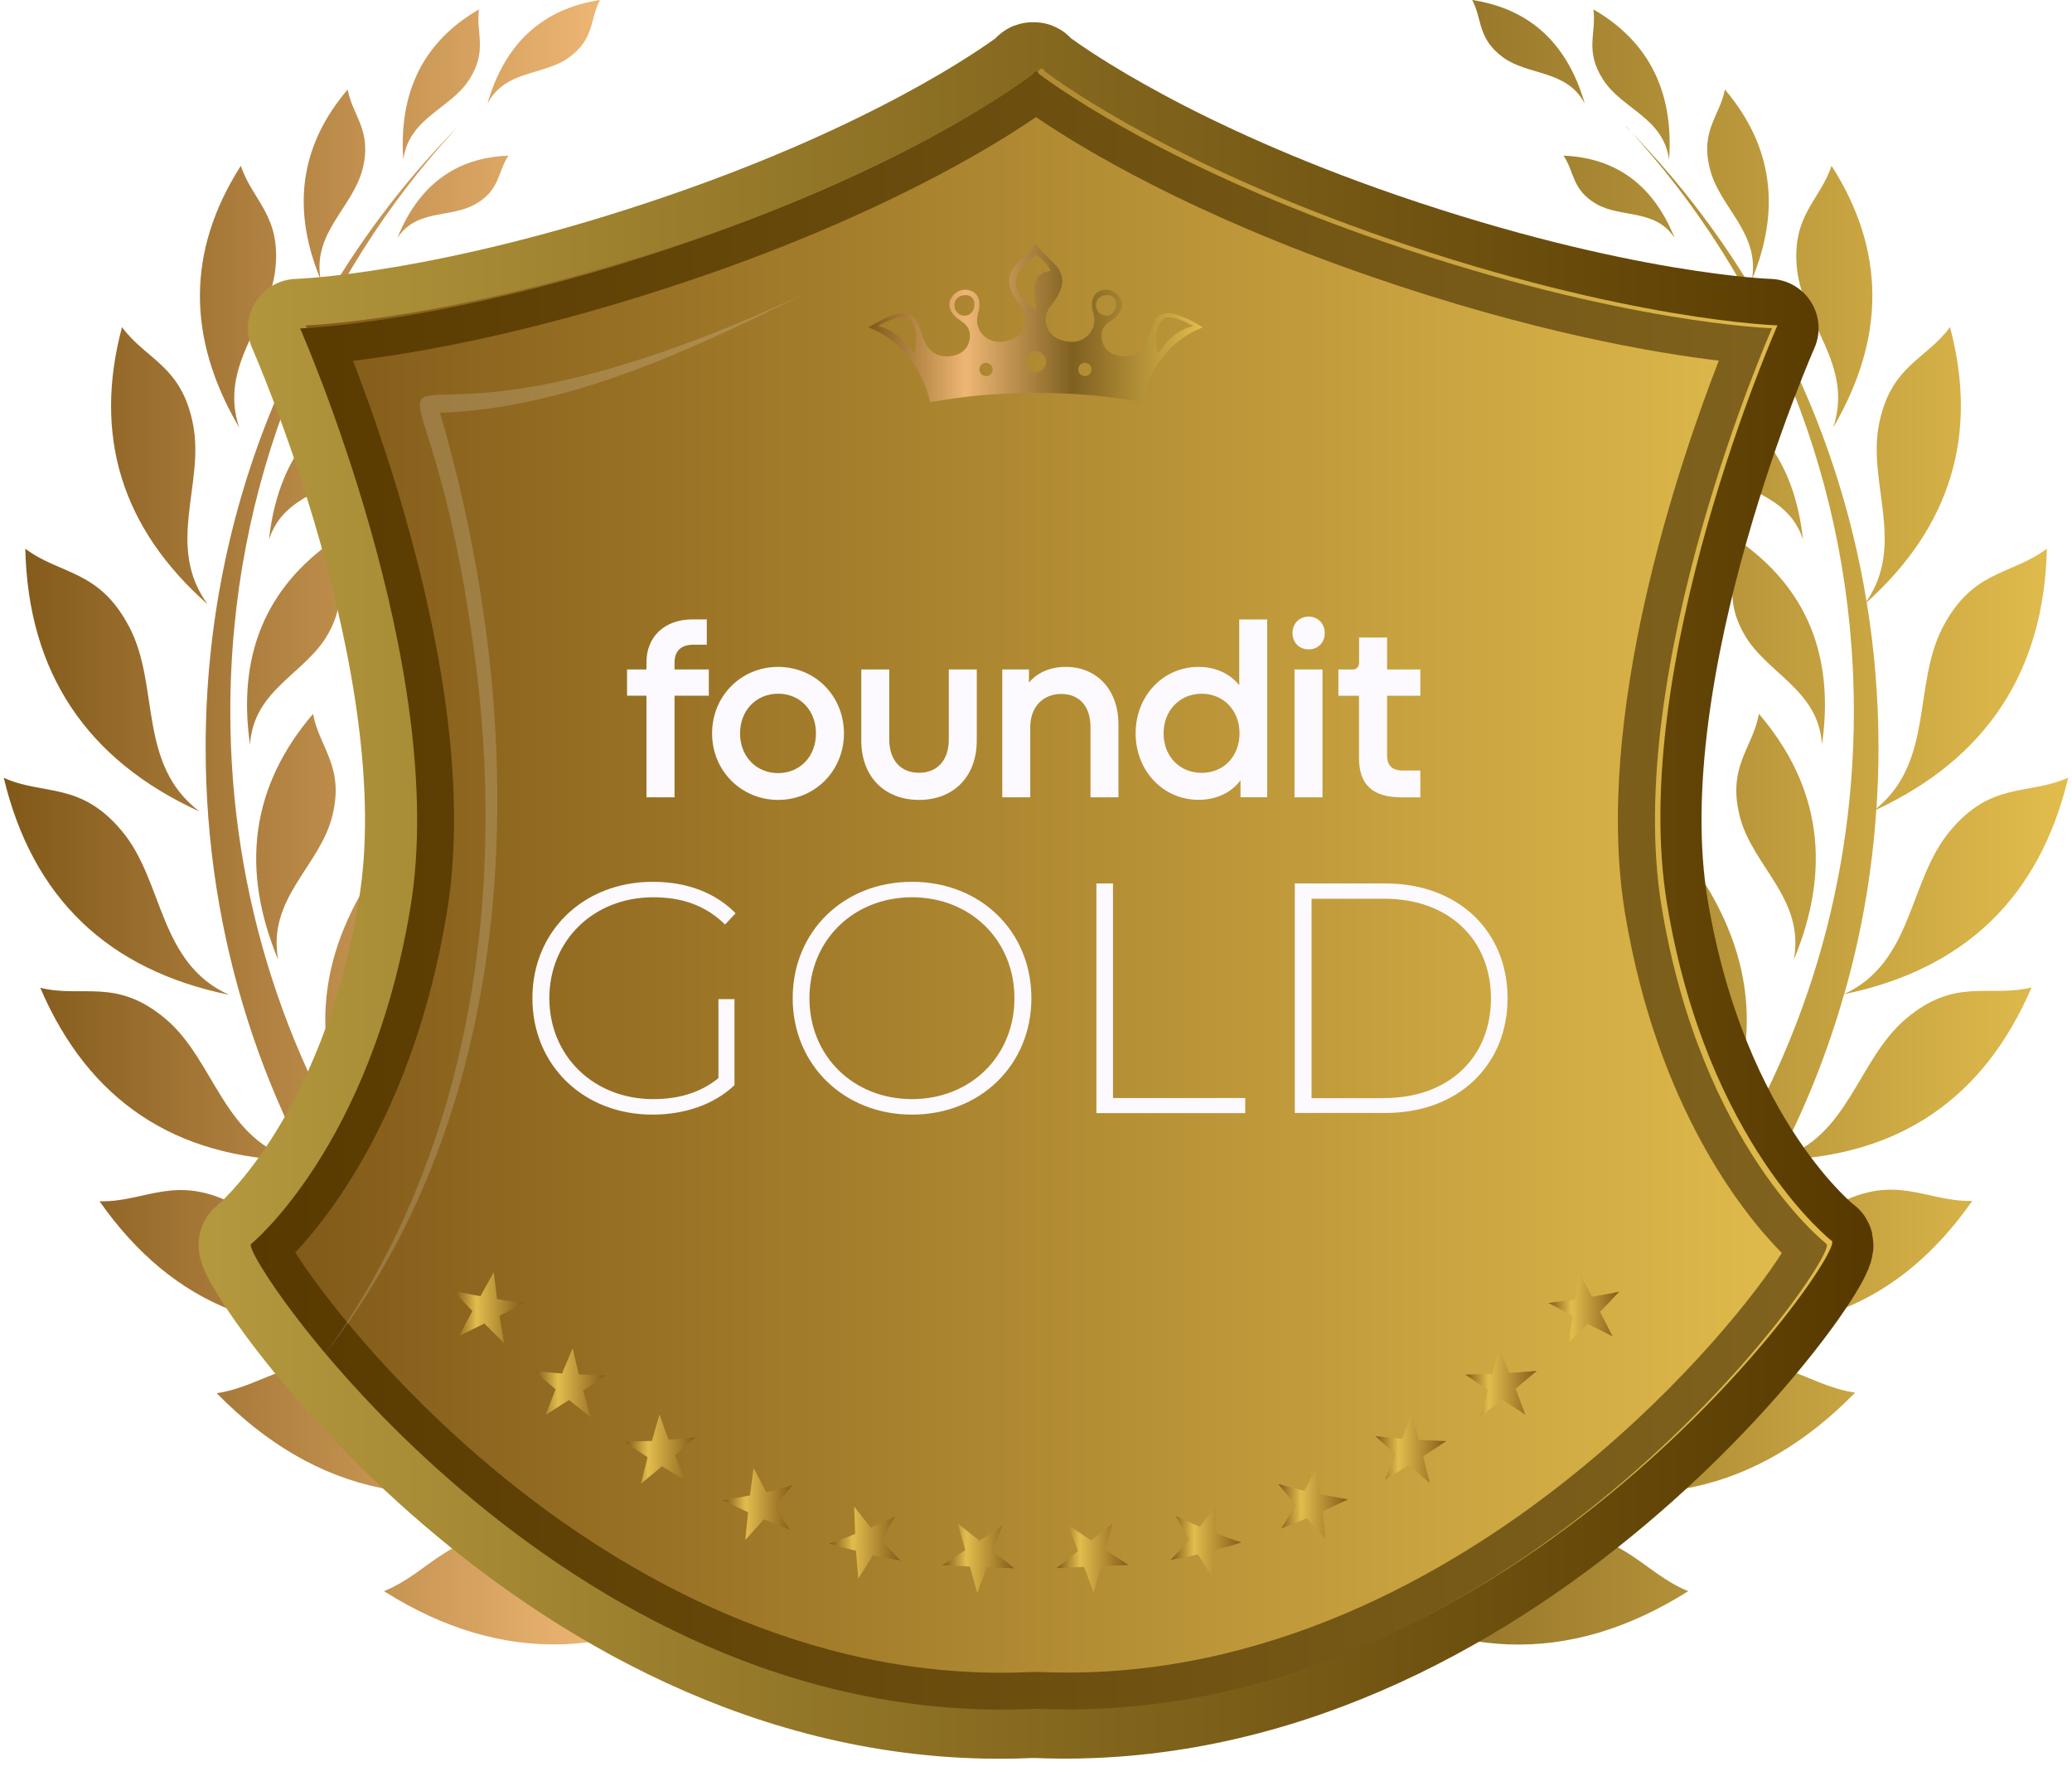 <svg width="84" height="72" viewBox="0 0 84 72" fill="none" xmlns="http://www.w3.org/2000/svg">
<path fill-rule="evenodd" clip-rule="evenodd" d="M65.933 5.153C70.944 10.23 74.446 16.899 75.671 24.381C77.254 22.059 75.716 19.595 76.171 17.22C76.642 14.808 78.083 14.591 79.054 13.262C80.219 17.646 79.069 21.364 75.678 24.419C75.992 26.345 76.156 28.317 76.156 30.333C76.156 31.154 76.126 31.968 76.074 32.775C78.404 30.856 77.553 27.779 78.747 25.457C79.972 23.082 81.548 23.328 82.981 22.246C82.869 27.211 80.54 30.736 76.067 32.827C75.895 35.403 75.454 37.905 74.767 40.302C77.575 38.995 77.358 35.732 79.046 33.701C80.741 31.655 82.227 32.259 83.848 31.528C82.683 36.389 79.636 39.301 74.76 40.309C74.095 42.647 73.207 44.88 72.109 46.978C74.946 46.127 75.305 42.96 77.269 41.303C79.285 39.6 80.644 40.459 82.362 40.033C80.413 44.566 76.97 46.881 72.079 47.03C70.862 49.36 69.406 51.533 67.733 53.512C71.004 53.415 72.027 50.129 74.454 48.837C76.88 47.545 78.105 48.74 79.957 48.688C76.97 52.959 72.878 54.542 67.733 53.512C65.814 55.782 63.618 57.791 61.206 59.486C64.626 59.785 66.314 56.521 69.129 55.58C72.027 54.617 73.162 56.163 75.208 56.462C71.228 60.539 66.516 61.532 61.132 59.538C58.727 61.218 56.099 62.585 53.313 63.586C53.127 64.832 52.089 65.781 50.834 65.781C50.05 65.781 49.355 65.407 48.892 64.825C47.728 65.064 46.548 65.243 45.345 65.363L42.239 70L39.133 65.363C37.923 65.251 36.735 65.064 35.571 64.825C35.108 65.407 34.413 65.781 33.629 65.781C32.374 65.781 31.337 64.825 31.15 63.578C17.873 58.806 8.337 45.723 8.337 30.318C8.337 20.446 12.257 11.53 18.56 5.138C12.847 11.283 9.337 19.639 9.337 28.847C9.337 43.961 18.799 56.783 31.912 61.278C32.359 60.837 32.964 60.569 33.636 60.569C34.757 60.569 35.712 61.33 36.033 62.391C36.668 62.518 37.31 62.622 37.96 62.712L42.254 56.305L46.548 62.712C47.19 62.622 47.825 62.518 48.452 62.391C48.773 61.33 49.721 60.569 50.849 60.569C51.521 60.569 52.126 60.837 52.574 61.285C65.687 56.79 75.156 43.968 75.156 28.847C75.156 19.639 71.638 11.276 65.933 5.138V5.153ZM64.246 4.197C63.506 2.808 61.968 3.084 60.93 2.322C59.892 1.561 60.101 0.784 59.683 0C62.028 0.358 63.544 1.77 64.246 4.197ZM67.882 9.626C67.023 7.512 65.53 6.4 63.387 6.31C63.835 6.975 63.723 7.699 64.724 8.274C65.732 8.849 67.083 8.453 67.875 9.626H67.882ZM70.854 15.42C70.078 12.732 68.397 11.171 65.799 10.775C66.262 11.642 66.03 12.508 67.18 13.352C68.33 14.188 70.025 13.889 70.847 15.428L70.854 15.42ZM73.094 21.872C72.751 18.698 71.175 16.593 68.345 15.607C68.696 16.675 68.263 17.593 69.391 18.781C70.511 19.96 72.475 19.983 73.094 21.872ZM73.864 30.183C74.379 26.607 73.251 23.821 70.436 21.88C70.518 23.157 69.786 24.03 70.683 25.666C71.579 27.301 73.714 27.921 73.864 30.176V30.183ZM72.721 38.913C74.267 35.209 73.811 31.871 71.31 28.944C71.048 30.348 70.018 31.072 70.533 33.103C71.048 35.134 73.184 36.434 72.721 38.913ZM69.017 47.187C71.362 43.349 71.429 39.563 69.137 35.844C68.607 37.352 67.337 37.972 67.569 40.324C67.8 42.677 69.951 44.514 69.017 47.187ZM64.051 53.362C66.964 49.606 67.457 45.619 65.47 41.415C64.738 42.938 63.334 43.438 63.305 45.947C63.282 48.456 65.343 50.652 64.051 53.355V53.362ZM58.167 58.261C61.864 54.714 63.013 50.517 61.527 45.686C60.512 47.202 58.921 47.508 58.511 50.189C58.1 52.87 59.974 55.573 58.167 58.254V58.261ZM53.134 60.576C56.898 55.931 57.637 50.928 55.247 45.589C54.284 47.486 52.499 48.075 52.402 51.234C52.305 54.386 54.837 57.216 53.134 60.584V60.576ZM67.666 6.467C67.86 3.719 66.844 1.68 64.597 0.381C64.731 1.344 64.223 2.054 65 3.241C65.769 4.428 67.427 4.764 67.666 6.467ZM71.011 11.366C72.213 8.491 71.862 5.907 69.928 3.629C69.719 4.719 68.92 5.279 69.323 6.855C69.719 8.431 71.377 9.439 71.019 11.366H71.011ZM74.319 17.332C76.447 13.703 76.447 10.156 74.252 6.721C73.781 8.14 72.609 8.744 72.856 10.94C73.109 13.135 75.156 14.815 74.319 17.332ZM53.858 64.004C58.727 67.371 63.596 67.573 68.442 64.511C66.516 63.727 65.754 61.958 62.722 62.204C59.69 62.45 57.264 65.385 53.858 64.004ZM19.762 4.197C20.509 2.808 22.04 3.084 23.078 2.322C24.115 1.561 23.906 0.784 24.325 0C21.98 0.358 20.464 1.77 19.762 4.197ZM16.125 9.626C16.924 8.453 18.276 8.856 19.276 8.274C20.285 7.699 20.165 6.975 20.613 6.31C18.47 6.392 16.977 7.512 16.118 9.626H16.125ZM13.146 15.42C13.967 13.882 15.662 14.188 16.812 13.344C17.962 12.501 17.731 11.642 18.194 10.768C15.595 11.164 13.922 12.725 13.138 15.413L13.146 15.42ZM10.905 21.872C11.525 19.983 13.482 19.96 14.609 18.781C15.729 17.593 15.304 16.675 15.655 15.607C12.825 16.593 11.257 18.698 10.905 21.872ZM10.136 30.183C10.286 27.921 12.421 27.308 13.318 25.673C14.214 24.038 13.482 23.164 13.564 21.887C10.749 23.829 9.621 26.607 10.136 30.191V30.183ZM11.279 38.913C10.816 36.434 12.952 35.134 13.467 33.103C13.982 31.072 12.952 30.34 12.69 28.944C10.189 31.871 9.733 35.209 11.279 38.913ZM14.983 47.187C14.042 44.514 16.2 42.677 16.431 40.324C16.663 37.972 15.393 37.352 14.863 35.844C12.578 39.563 12.638 43.349 14.983 47.187ZM19.949 53.362C18.657 50.659 20.718 48.464 20.695 45.955C20.673 43.446 19.262 42.945 18.53 41.422C16.543 45.619 17.036 49.606 19.949 53.37V53.362ZM25.833 58.261C24.026 55.573 25.908 52.877 25.489 50.196C25.079 47.508 23.488 47.209 22.473 45.693C20.987 50.525 22.137 54.714 25.833 58.269V58.261ZM30.866 60.576C29.163 57.208 31.702 54.386 31.598 51.227C31.493 48.075 29.716 47.486 28.753 45.581C26.363 50.921 27.102 55.924 30.866 60.569V60.576ZM16.349 6.467C16.588 4.764 18.246 4.428 19.015 3.241C19.784 2.054 19.284 1.344 19.418 0.381C17.171 1.68 16.163 3.719 16.349 6.467ZM13.004 11.366C12.638 9.439 14.296 8.431 14.699 6.855C15.095 5.279 14.296 4.712 14.094 3.629C12.153 5.907 11.809 8.491 13.011 11.366H13.004ZM9.696 17.332C8.859 14.815 10.905 13.135 11.159 10.94C11.413 8.744 10.233 8.14 9.763 6.721C7.568 10.156 7.56 13.703 9.696 17.332ZM8.419 24.501C6.694 22.141 8.299 19.632 7.829 17.22C7.366 14.808 5.917 14.591 4.946 13.262C3.767 17.683 4.946 21.432 8.419 24.501ZM8.09 32.902C3.52 30.818 1.138 27.271 1.026 22.246C2.452 23.321 4.035 23.075 5.26 25.457C6.485 27.831 5.566 30.99 8.09 32.902ZM9.285 40.332C6.418 39.04 6.649 35.747 4.954 33.708C3.259 31.662 1.773 32.267 0.152 31.535C1.317 36.411 4.386 39.331 9.285 40.332ZM12.1 47.053C9.061 46.298 8.732 43.02 6.724 41.318C4.715 39.615 3.348 40.474 1.631 40.048C3.602 44.641 7.112 46.955 12.108 47.053H12.1ZM16.275 53.527C12.989 53.445 11.966 50.144 9.539 48.852C7.112 47.56 5.887 48.755 4.035 48.703C7.03 52.974 11.122 54.557 16.275 53.527ZM23.092 59.471C19.463 60.001 17.761 56.566 14.863 55.603C11.966 54.639 10.831 56.185 8.785 56.484C12.825 60.613 17.611 61.584 23.092 59.471ZM30.149 64.004C26.736 65.385 24.317 62.45 21.285 62.204C18.253 61.958 17.492 63.735 15.565 64.511C20.412 67.566 25.28 67.364 30.149 64.004Z" fill="url(#paint0_linear_5112_53078)"/>
<path fill-rule="evenodd" clip-rule="evenodd" d="M73.929 50.428C73.929 50.428 68.866 46.486 67.253 36.785C65.64 27.078 71.726 13.307 71.726 13.307C71.726 13.307 65.64 13.128 55.962 9.798C47.531 6.893 43.021 3.757 42.005 2.995C42.005 2.995 41.961 2.861 41.886 2.913C41.819 2.861 41.774 2.995 41.774 2.995C40.758 3.757 36.255 6.886 27.817 9.798C18.139 13.136 12.053 13.307 12.053 13.307C12.053 13.307 18.139 27.078 16.526 36.785C14.914 46.486 10.067 50.428 10.067 50.428C9.522 50.742 22.441 70.15 41.774 69.276C41.819 69.276 41.856 69.276 41.886 69.276C41.923 69.276 41.961 69.276 42.005 69.276C61.227 70.075 74.579 50.794 73.929 50.421V50.428Z" stroke="url(#paint1_linear_5112_53078)" stroke-width="4" stroke-linecap="round" stroke-linejoin="round"/>
<path fill-rule="evenodd" clip-rule="evenodd" d="M74.261 50.312C74.261 50.312 69.198 46.37 67.586 36.669C65.973 26.962 72.059 13.192 72.059 13.192C72.059 13.192 65.973 13.012 56.295 9.682C47.864 6.777 43.354 3.641 42.338 2.879C42.338 2.879 42.293 2.745 42.219 2.797C42.151 2.745 42.107 2.879 42.107 2.879C41.091 3.641 36.588 6.77 28.15 9.682C18.472 13.02 12.386 13.192 12.386 13.192C12.386 13.192 18.472 26.962 16.859 36.669C15.246 46.37 10.4 50.312 10.4 50.312C9.855 50.626 22.773 70.034 42.107 69.16C42.151 69.16 42.189 69.16 42.219 69.16C42.256 69.16 42.293 69.16 42.338 69.16C61.559 69.959 74.911 50.678 74.261 50.305V50.312Z" fill="url(#paint2_linear_5112_53078)"/>
<path d="M41.992 4.742C43.896 6.041 48.301 8.7 55.575 11.209C62.116 13.464 67.052 14.308 69.681 14.621C68.045 18.833 64.566 29.086 65.88 37.031C67.179 44.827 70.607 49.144 72.235 50.801C71.249 52.355 68.419 56.021 63.946 59.658C59.376 63.377 52.08 67.812 43.276 67.812C42.91 67.812 42.537 67.805 42.171 67.79C42.148 67.79 42.126 67.79 42.111 67.79C42.081 67.79 42.051 67.79 42.029 67.79H41.977C41.977 67.79 41.917 67.79 41.887 67.79C41.864 67.79 41.842 67.79 41.82 67.79C41.416 67.805 41.028 67.82 40.625 67.82C31.806 67.82 24.585 63.361 20.082 59.62C15.758 56.029 12.965 52.347 11.972 50.779C13.54 49.106 16.819 44.805 18.11 37.039C18.82 32.797 18.252 27.406 16.445 21.006C15.751 18.549 14.997 16.436 14.489 15.092C14.429 14.928 14.369 14.771 14.31 14.629C16.931 14.315 21.859 13.471 28.416 11.216C35.674 8.715 40.095 6.049 41.999 4.749M42.029 2.905C42.029 2.905 42.006 2.905 41.999 2.92C41.992 2.912 41.977 2.905 41.969 2.905C41.917 2.905 41.887 3.002 41.887 3.002C40.871 3.764 36.368 6.893 27.93 9.805C18.252 13.143 12.166 13.315 12.166 13.315C12.166 13.315 18.252 27.085 16.639 36.792C15.027 46.492 10.18 50.435 10.18 50.435C9.65 50.742 21.994 69.313 40.625 69.313C41.043 69.313 41.461 69.306 41.887 69.283C41.887 69.283 41.939 69.283 41.969 69.283C41.984 69.283 41.992 69.283 42.006 69.283C42.021 69.283 42.036 69.283 42.044 69.283C42.066 69.283 42.096 69.283 42.118 69.283C42.507 69.298 42.903 69.306 43.291 69.306C61.885 69.306 74.677 50.794 74.042 50.428C74.042 50.428 68.979 46.485 67.366 36.785C65.753 27.077 71.839 13.307 71.839 13.307C71.839 13.307 65.753 13.128 56.075 9.797C47.644 6.893 43.134 3.756 42.118 2.995C42.118 2.995 42.081 2.897 42.036 2.897L42.029 2.905Z" fill="url(#paint3_linear_5112_53078)"/>
<g filter="url(#filter0_d_5112_53078)">
<path fill-rule="evenodd" clip-rule="evenodd" d="M65.366 54.176L64.373 53.676L63.567 54.453L63.761 53.355L62.775 52.825C63.134 52.78 63.507 52.735 63.865 52.675L64.015 51.593L64.545 52.571C64.911 52.511 65.277 52.444 65.643 52.369C65.389 52.645 65.127 52.914 64.866 53.183L65.374 54.176H65.366Z" fill="url(#paint4_linear_5112_53078)"/>
<path fill-rule="evenodd" clip-rule="evenodd" d="M61.839 57.358L60.898 56.745C60.6 56.977 60.316 57.216 60.01 57.432C60.122 57.081 60.219 56.715 60.323 56.357L59.405 55.73L60.502 55.7C60.6 55.349 60.674 54.983 60.764 54.632L61.19 55.663L62.302 55.58L61.443 56.305L61.839 57.35V57.358Z" fill="url(#paint5_linear_5112_53078)"/>
<path fill-rule="evenodd" clip-rule="evenodd" d="M57.964 60.129L57.105 59.412L56.142 59.994L56.582 58.964L55.753 58.224L56.844 58.336C56.978 58 57.097 57.649 57.224 57.306L57.523 58.381L58.636 58.426L57.695 59.046L57.964 60.129Z" fill="url(#paint6_linear_5112_53078)"/>
<path fill-rule="evenodd" clip-rule="evenodd" d="M53.729 62.391L52.982 61.554L51.937 61.972L52.534 61.024L51.817 60.165C52.161 60.255 52.519 60.359 52.878 60.441L53.393 59.478L53.542 60.583L54.648 60.792L53.624 61.27L53.736 62.391H53.729Z" fill="url(#paint7_linear_5112_53078)"/>
<path fill-rule="evenodd" clip-rule="evenodd" d="M49.161 63.959L48.564 63.018C48.206 63.123 47.825 63.168 47.459 63.242C47.72 62.966 47.974 62.712 48.213 62.428C48.026 62.115 47.84 61.786 47.66 61.458C47.989 61.629 48.31 61.749 48.646 61.898L49.311 61.047L49.273 62.152C49.617 62.294 49.975 62.421 50.326 62.533C49.975 62.66 49.602 62.749 49.236 62.839L49.154 63.959H49.161Z" fill="url(#paint8_linear_5112_53078)"/>
<path fill-rule="evenodd" clip-rule="evenodd" d="M44.336 64.572L43.947 63.526L42.827 63.578L43.701 62.884L43.313 61.839L44.239 62.451L45.112 61.757L44.814 62.832L45.747 63.452L44.634 63.496L44.336 64.572Z" fill="url(#paint9_linear_5112_53078)"/>
<path fill-rule="evenodd" clip-rule="evenodd" d="M39.619 64.586L39.32 63.511L38.208 63.459L39.134 62.846L38.835 61.771L39.709 62.465L40.642 61.846L40.254 62.891L41.127 63.586L40.007 63.541L39.619 64.586Z" fill="url(#paint10_linear_5112_53078)"/>
<path fill-rule="evenodd" clip-rule="evenodd" d="M34.793 63.996L34.703 62.876C34.337 62.771 33.971 62.704 33.613 62.577C33.964 62.472 34.322 62.33 34.666 62.189L34.629 61.083L35.301 61.935C35.637 61.793 35.958 61.658 36.286 61.487L35.741 62.465L36.503 63.271C36.137 63.197 35.756 63.152 35.39 63.055L34.8 63.996H34.793Z" fill="url(#paint11_linear_5112_53078)"/>
<path fill-rule="evenodd" clip-rule="evenodd" d="M30.215 62.435L30.327 61.315L29.304 60.83L30.402 60.628L30.551 59.523L31.066 60.494C31.425 60.412 31.776 60.315 32.127 60.217L31.417 61.076L32.015 62.025L30.969 61.599L30.215 62.435Z" fill="url(#paint12_linear_5112_53078)"/>
<path fill-rule="evenodd" clip-rule="evenodd" d="M25.983 60.165L26.252 59.083L25.318 58.455L26.431 58.418L26.737 57.343C26.856 57.679 26.976 58.044 27.11 58.373L28.201 58.269L27.364 59C27.506 59.344 27.648 59.687 27.805 60.031L26.841 59.448L25.975 60.165H25.983Z" fill="url(#paint13_linear_5112_53078)"/>
<path fill-rule="evenodd" clip-rule="evenodd" d="M22.12 57.365L22.523 56.327L21.672 55.596L22.785 55.685L23.218 54.655C23.3 55.006 23.375 55.371 23.464 55.722L24.562 55.76L23.643 56.38C23.74 56.731 23.837 57.104 23.95 57.455C23.651 57.231 23.36 56.992 23.068 56.761L22.12 57.365Z" fill="url(#paint14_linear_5112_53078)"/>
<path fill-rule="evenodd" clip-rule="evenodd" d="M18.628 54.147L19.15 53.154C18.889 52.885 18.635 52.608 18.381 52.332C18.747 52.414 19.105 52.489 19.479 52.549L20.017 51.578L20.151 52.668C20.509 52.736 20.875 52.78 21.234 52.833L20.248 53.348L20.435 54.453L19.636 53.661L18.635 54.154L18.628 54.147Z" fill="url(#paint15_linear_5112_53078)"/>
</g>
<path d="M29.126 40.508H29.776V43.995C28.939 44.794 27.73 45.19 26.453 45.19C23.645 45.19 21.584 43.181 21.584 40.47C21.584 37.76 23.645 35.751 26.468 35.751C27.812 35.751 28.992 36.176 29.821 37.028L29.395 37.483C28.581 36.684 27.61 36.378 26.483 36.378C24.063 36.378 22.271 38.133 22.271 40.47C22.271 42.808 24.063 44.562 26.483 44.562C27.468 44.562 28.372 44.324 29.126 43.711V40.508ZM32.136 40.47C32.136 37.767 34.197 35.751 36.974 35.751C39.752 35.751 41.813 37.76 41.813 40.47C41.813 43.181 39.737 45.19 36.974 45.19C34.212 45.19 32.136 43.166 32.136 40.47ZM41.126 40.47C41.126 38.118 39.342 36.378 36.974 36.378C34.607 36.378 32.815 38.118 32.815 40.47C32.815 42.822 34.6 44.562 36.974 44.562C39.349 44.562 41.126 42.822 41.126 40.47ZM44.442 35.818H45.121V44.518H50.483V45.13H44.449V35.825L44.442 35.818ZM52.492 35.818H56.173C59.123 35.818 61.117 37.76 61.117 40.47C61.117 43.181 59.123 45.123 56.173 45.123H52.492V35.818ZM56.121 44.518C58.757 44.518 60.445 42.845 60.445 40.478C60.445 38.111 58.757 36.438 56.121 36.438H53.171V44.525H56.121V44.518Z" fill="#FCFAFE"/>
<path d="M26.209 32.325V28.206H25.421V27.141H26.209V26.838C26.209 25.834 26.924 25.113 28.07 25.113H28.654V26.138H28.122C27.59 26.138 27.346 26.4 27.346 26.879V27.141H28.736V28.206H27.346V32.325H26.212H26.209Z" fill="#FCFAFE"/>
<path d="M28.868 29.734C28.868 28.219 30.044 27.038 31.546 27.038C33.047 27.038 34.214 28.219 34.214 29.734C34.214 31.25 33.037 32.431 31.546 32.431C30.054 32.431 28.868 31.25 28.868 29.734ZM33.08 29.734C33.08 28.803 32.435 28.125 31.546 28.125C30.656 28.125 30.002 28.803 30.002 29.734C30.002 30.665 30.656 31.344 31.546 31.344C32.435 31.344 33.08 30.665 33.08 29.734Z" fill="#FCFAFE"/>
<path d="M34.917 30.016V27.141H36.051V29.972C36.051 30.841 36.531 31.331 37.258 31.331C37.985 31.331 38.465 30.841 38.465 29.972V27.141H39.599V30.016C39.599 31.521 38.628 32.431 37.258 32.431C35.889 32.431 34.917 31.521 34.917 30.016Z" fill="#FCFAFE"/>
<path d="M40.633 32.326V27.141H41.715V27.675C42.042 27.278 42.565 27.038 43.207 27.038C44.454 27.038 45.343 27.947 45.343 29.379V32.326H44.209V29.482C44.209 28.635 43.76 28.135 43.023 28.135C42.287 28.135 41.767 28.657 41.767 29.482V32.326H40.633Z" fill="#FCFAFE"/>
<path d="M46.039 29.735C46.039 28.22 47.143 27.038 48.594 27.038C49.279 27.038 49.863 27.31 50.239 27.779V25.114H51.373V32.324H50.291V31.633C49.924 32.136 49.31 32.427 48.594 32.427C47.143 32.427 46.039 31.246 46.039 29.73V29.735ZM50.251 29.735C50.251 28.804 49.606 28.126 48.717 28.126C47.827 28.126 47.173 28.804 47.173 29.735C47.173 30.666 47.827 31.335 48.717 31.335C49.606 31.335 50.251 30.666 50.251 29.735Z" fill="#FCFAFE"/>
<path d="M52.398 25.669C52.398 25.282 52.673 25 53.052 25C53.43 25 53.706 25.282 53.706 25.669C53.706 26.056 53.43 26.328 53.052 26.328C52.673 26.328 52.398 26.047 52.398 25.669ZM52.48 32.325V27.141H53.614V32.325H52.48Z" fill="#FCFAFE"/>
<path d="M56.802 32.325C55.647 32.325 55.096 31.813 55.096 30.738V28.209H54.259V27.143H54.842C54.995 27.143 55.099 27.04 55.099 26.85V25.847H56.233V27.143H57.581V28.209H56.233V30.624C56.233 31.031 56.428 31.24 56.887 31.24H57.581V32.328H56.805L56.802 32.325Z" fill="#FCFAFE"/>
<g opacity="0.17">
<path d="M32.397 12.023C27.685 14.338 22.675 16.698 17.313 16.75L17.694 16.25C21.495 28.899 21.577 44.2 13.124 54.968C19.113 46.799 20.599 36.12 19.195 26.226C16.798 8.775 12.325 21.268 32.397 12.015V12.023Z" fill="#F8F9F9"/>
</g>
<g filter="url(#filter1_d_5112_53078)">
<path d="M46.293 16.309C45.016 16.062 43.553 15.928 41.999 15.928C40.446 15.928 38.982 16.07 37.706 16.309C37.123 13.845 35.204 13.277 35.204 13.277C35.891 12.859 36.339 12.694 36.638 12.694C37.235 12.694 37.25 13.344 37.474 13.83C37.691 14.3 38.041 14.449 38.377 14.449C38.512 14.449 38.646 14.427 38.773 14.382C39.356 14.195 39.333 13.606 39.311 13.486C39.244 13.143 38.99 13.053 38.803 12.904C38.579 12.724 38.363 12.403 38.572 12.067C38.684 11.888 38.878 11.746 39.124 11.746C39.176 11.746 39.221 11.746 39.274 11.761C39.744 11.866 39.744 12.336 39.677 12.605C39.617 12.844 39.58 13.001 39.647 13.225C39.767 13.62 40.117 13.86 40.543 13.86C40.737 13.86 40.954 13.807 41.163 13.695C41.536 13.493 41.768 12.889 41.372 12.396C40.984 11.91 40.61 11.306 41.245 10.671C41.566 10.35 41.857 10.081 41.984 9.872C42.111 10.088 42.403 10.35 42.724 10.671C43.358 11.306 42.985 11.903 42.597 12.396C42.208 12.881 42.432 13.493 42.813 13.695C43.022 13.807 43.239 13.86 43.433 13.86C43.851 13.86 44.21 13.62 44.329 13.225C44.396 13.001 44.366 12.844 44.299 12.605C44.232 12.336 44.232 11.866 44.703 11.761C44.755 11.746 44.807 11.746 44.852 11.746C45.098 11.746 45.292 11.888 45.404 12.067C45.614 12.411 45.397 12.724 45.173 12.904C44.994 13.053 44.732 13.15 44.665 13.486C44.643 13.606 44.62 14.195 45.203 14.382C45.322 14.419 45.457 14.449 45.599 14.449C45.935 14.449 46.286 14.3 46.502 13.83C46.726 13.344 46.741 12.694 47.339 12.694C47.637 12.694 48.078 12.851 48.772 13.277C48.772 13.277 46.853 13.837 46.271 16.309M43.986 14.711C43.836 14.711 43.717 14.83 43.717 14.98C43.717 15.129 43.836 15.248 43.986 15.248C44.135 15.248 44.254 15.129 44.254 14.98C44.254 14.83 44.135 14.711 43.986 14.711ZM39.976 14.711C39.826 14.711 39.707 14.83 39.707 14.98C39.707 15.129 39.826 15.248 39.976 15.248C40.125 15.248 40.244 15.129 40.244 14.98C40.244 14.83 40.125 14.711 39.976 14.711ZM41.984 14.24C41.753 14.24 41.559 14.434 41.559 14.666C41.559 14.897 41.753 15.092 41.984 15.092C42.216 15.092 42.41 14.897 42.41 14.666C42.41 14.434 42.216 14.24 41.984 14.24ZM46.861 13.8C46.861 14.039 46.89 14.307 46.958 14.307C46.98 14.307 47.002 14.293 47.025 14.248C47.577 13.344 48.377 13.225 48.377 13.225C48.377 13.225 47.869 12.904 47.421 12.866C47.406 12.866 47.391 12.866 47.383 12.866C46.965 12.866 46.883 13.449 46.883 13.449C46.868 13.501 46.861 13.65 46.861 13.807M35.607 13.225C35.607 13.225 36.406 13.344 36.959 14.248C36.981 14.293 37.011 14.307 37.026 14.307C37.101 14.307 37.123 14.031 37.123 13.785C37.123 13.635 37.115 13.493 37.101 13.441C37.101 13.441 37.011 12.859 36.6 12.859C36.585 12.859 36.578 12.859 36.563 12.859C36.115 12.896 35.607 13.217 35.607 13.217M44.844 12.799C44.844 12.799 44.867 12.799 44.882 12.799C45.121 12.777 45.248 12.553 45.248 12.344C45.248 12.149 45.136 11.963 44.897 11.963C44.844 11.963 44.792 11.97 44.725 11.985C44.605 12.023 44.434 12.134 44.434 12.373C44.434 12.635 44.643 12.799 44.844 12.799ZM39.102 12.799C39.102 12.799 39.124 12.799 39.139 12.799C39.378 12.777 39.505 12.553 39.505 12.344C39.505 12.149 39.393 11.963 39.154 11.963C39.102 11.963 39.05 11.97 38.982 11.985C38.863 12.023 38.691 12.134 38.691 12.373C38.691 12.635 38.9 12.799 39.102 12.799ZM41.185 11.447C41.185 11.821 41.402 12.075 41.85 12.47C41.902 12.515 41.932 12.53 41.954 12.53C41.984 12.53 41.992 12.5 41.992 12.448C41.992 12.321 41.932 12.052 41.932 11.784C41.932 11.41 42.044 11.037 42.597 10.985C42.514 10.738 42.171 10.439 42.022 10.327C42.022 10.327 41.223 10.857 41.193 11.38C41.193 11.403 41.193 11.425 41.193 11.44" fill="url(#paint16_linear_5112_53078)"/>
</g>
<defs>
<filter id="filter0_d_5112_53078" x="16.381" y="49.578" width="51.261" height="17.008" filterUnits="userSpaceOnUse" color-interpolation-filters="sRGB">
<feFlood flood-opacity="0" result="BackgroundImageFix"/>
<feColorMatrix in="SourceAlpha" type="matrix" values="0 0 0 0 0 0 0 0 0 0 0 0 0 0 0 0 0 0 127 0" result="hardAlpha"/>
<feOffset/>
<feGaussianBlur stdDeviation="1"/>
<feColorMatrix type="matrix" values="0 0 0 0 0.62 0 0 0 0 0.439 0 0 0 0 0.165 0 0 0 1 0"/>
<feBlend mode="normal" in2="BackgroundImageFix" result="effect1_dropShadow_5112_53078"/>
<feBlend mode="normal" in="SourceGraphic" in2="effect1_dropShadow_5112_53078" result="shape"/>
</filter>
<filter id="filter1_d_5112_53078" x="33.204" y="7.872" width="17.568" height="10.437" filterUnits="userSpaceOnUse" color-interpolation-filters="sRGB">
<feFlood flood-opacity="0" result="BackgroundImageFix"/>
<feColorMatrix in="SourceAlpha" type="matrix" values="0 0 0 0 0 0 0 0 0 0 0 0 0 0 0 0 0 0 127 0" result="hardAlpha"/>
<feOffset/>
<feGaussianBlur stdDeviation="1"/>
<feColorMatrix type="matrix" values="0 0 0 0 0.62 0 0 0 0 0.439 0 0 0 0 0.165 0 0 0 1 0"/>
<feBlend mode="normal" in2="BackgroundImageFix" result="effect1_dropShadow_5112_53078"/>
<feBlend mode="normal" in="SourceGraphic" in2="effect1_dropShadow_5112_53078" result="shape"/>
</filter>
<linearGradient id="paint0_linear_5112_53078" x1="0.152" y1="35.008" x2="83.855" y2="35.008" gradientUnits="userSpaceOnUse">
<stop stop-color="#805818"/>
<stop offset="0.29" stop-color="#EEB674"/>
<stop offset="0.61" stop-color="#7F6020"/>
<stop offset="1" stop-color="#E2BD4D"/>
</linearGradient>
<linearGradient id="paint1_linear_5112_53078" x1="8.559" y1="36.098" x2="75.445" y2="36.098" gradientUnits="userSpaceOnUse">
<stop stop-color="#B4983E"/>
<stop offset="1" stop-color="#583A00"/>
</linearGradient>
<linearGradient id="paint2_linear_5112_53078" x1="10.392" y1="35.982" x2="74.284" y2="35.982" gradientUnits="userSpaceOnUse">
<stop stop-color="#805818"/>
<stop offset="1" stop-color="#E2BD4D"/>
</linearGradient>
<linearGradient id="paint3_linear_5112_53078" x1="10.15" y1="36.098" x2="74.049" y2="36.098" gradientUnits="userSpaceOnUse">
<stop stop-color="#583A00"/>
<stop offset="1" stop-color="#81631F"/>
</linearGradient>
<linearGradient id="paint4_linear_5112_53078" x1="62.768" y1="53.019" x2="65.628" y2="53.019" gradientUnits="userSpaceOnUse">
<stop stop-color="#805818"/>
<stop offset="0.33" stop-color="#E2BD4D"/>
<stop offset="1" stop-color="#855C1A"/>
</linearGradient>
<linearGradient id="paint5_linear_5112_53078" x1="59.405" y1="56.036" x2="62.295" y2="56.036" gradientUnits="userSpaceOnUse">
<stop stop-color="#805818"/>
<stop offset="0.33" stop-color="#E2BD4D"/>
<stop offset="1" stop-color="#855C1A"/>
</linearGradient>
<linearGradient id="paint6_linear_5112_53078" x1="55.746" y1="58.717" x2="58.628" y2="58.717" gradientUnits="userSpaceOnUse">
<stop stop-color="#805818"/>
<stop offset="0.33" stop-color="#E2BD4D"/>
<stop offset="1" stop-color="#855C1A"/>
</linearGradient>
<linearGradient id="paint7_linear_5112_53078" x1="51.81" y1="60.934" x2="54.64" y2="60.934" gradientUnits="userSpaceOnUse">
<stop stop-color="#805818"/>
<stop offset="0.33" stop-color="#E2BD4D"/>
<stop offset="1" stop-color="#855C1A"/>
</linearGradient>
<linearGradient id="paint8_linear_5112_53078" x1="47.459" y1="62.503" x2="50.326" y2="62.503" gradientUnits="userSpaceOnUse">
<stop stop-color="#805818"/>
<stop offset="0.33" stop-color="#E2BD4D"/>
<stop offset="1" stop-color="#855C1A"/>
</linearGradient>
<linearGradient id="paint9_linear_5112_53078" x1="42.827" y1="63.168" x2="45.747" y2="63.168" gradientUnits="userSpaceOnUse">
<stop stop-color="#805818"/>
<stop offset="0.33" stop-color="#E2BD4D"/>
<stop offset="1" stop-color="#855C1A"/>
</linearGradient>
<linearGradient id="paint10_linear_5112_53078" x1="38.208" y1="63.175" x2="41.127" y2="63.175" gradientUnits="userSpaceOnUse">
<stop stop-color="#805818"/>
<stop offset="0.33" stop-color="#E2BD4D"/>
<stop offset="1" stop-color="#855C1A"/>
</linearGradient>
<linearGradient id="paint11_linear_5112_53078" x1="33.621" y1="62.539" x2="36.495" y2="62.539" gradientUnits="userSpaceOnUse">
<stop stop-color="#805818"/>
<stop offset="0.33" stop-color="#E2BD4D"/>
<stop offset="1" stop-color="#855C1A"/>
</linearGradient>
<linearGradient id="paint12_linear_5112_53078" x1="29.304" y1="60.979" x2="32.127" y2="60.979" gradientUnits="userSpaceOnUse">
<stop stop-color="#805818"/>
<stop offset="0.33" stop-color="#E2BD4D"/>
<stop offset="1" stop-color="#855C1A"/>
</linearGradient>
<linearGradient id="paint13_linear_5112_53078" x1="25.326" y1="58.754" x2="28.208" y2="58.754" gradientUnits="userSpaceOnUse">
<stop stop-color="#805818"/>
<stop offset="0.33" stop-color="#E2BD4D"/>
<stop offset="1" stop-color="#855C1A"/>
</linearGradient>
<linearGradient id="paint14_linear_5112_53078" x1="21.672" y1="56.059" x2="24.562" y2="56.059" gradientUnits="userSpaceOnUse">
<stop stop-color="#805818"/>
<stop offset="0.33" stop-color="#E2BD4D"/>
<stop offset="1" stop-color="#855C1A"/>
</linearGradient>
<linearGradient id="paint15_linear_5112_53078" x1="18.381" y1="53.012" x2="21.234" y2="53.012" gradientUnits="userSpaceOnUse">
<stop stop-color="#805818"/>
<stop offset="0.33" stop-color="#E2BD4D"/>
<stop offset="1" stop-color="#855C1A"/>
</linearGradient>
<linearGradient id="paint16_linear_5112_53078" x1="35.211" y1="13.09" x2="48.795" y2="13.09" gradientUnits="userSpaceOnUse">
<stop stop-color="#805818"/>
<stop offset="0.29" stop-color="#EEB674"/>
<stop offset="0.61" stop-color="#7F6020"/>
<stop offset="1" stop-color="#E2BD4D"/>
</linearGradient>
</defs>
</svg>
